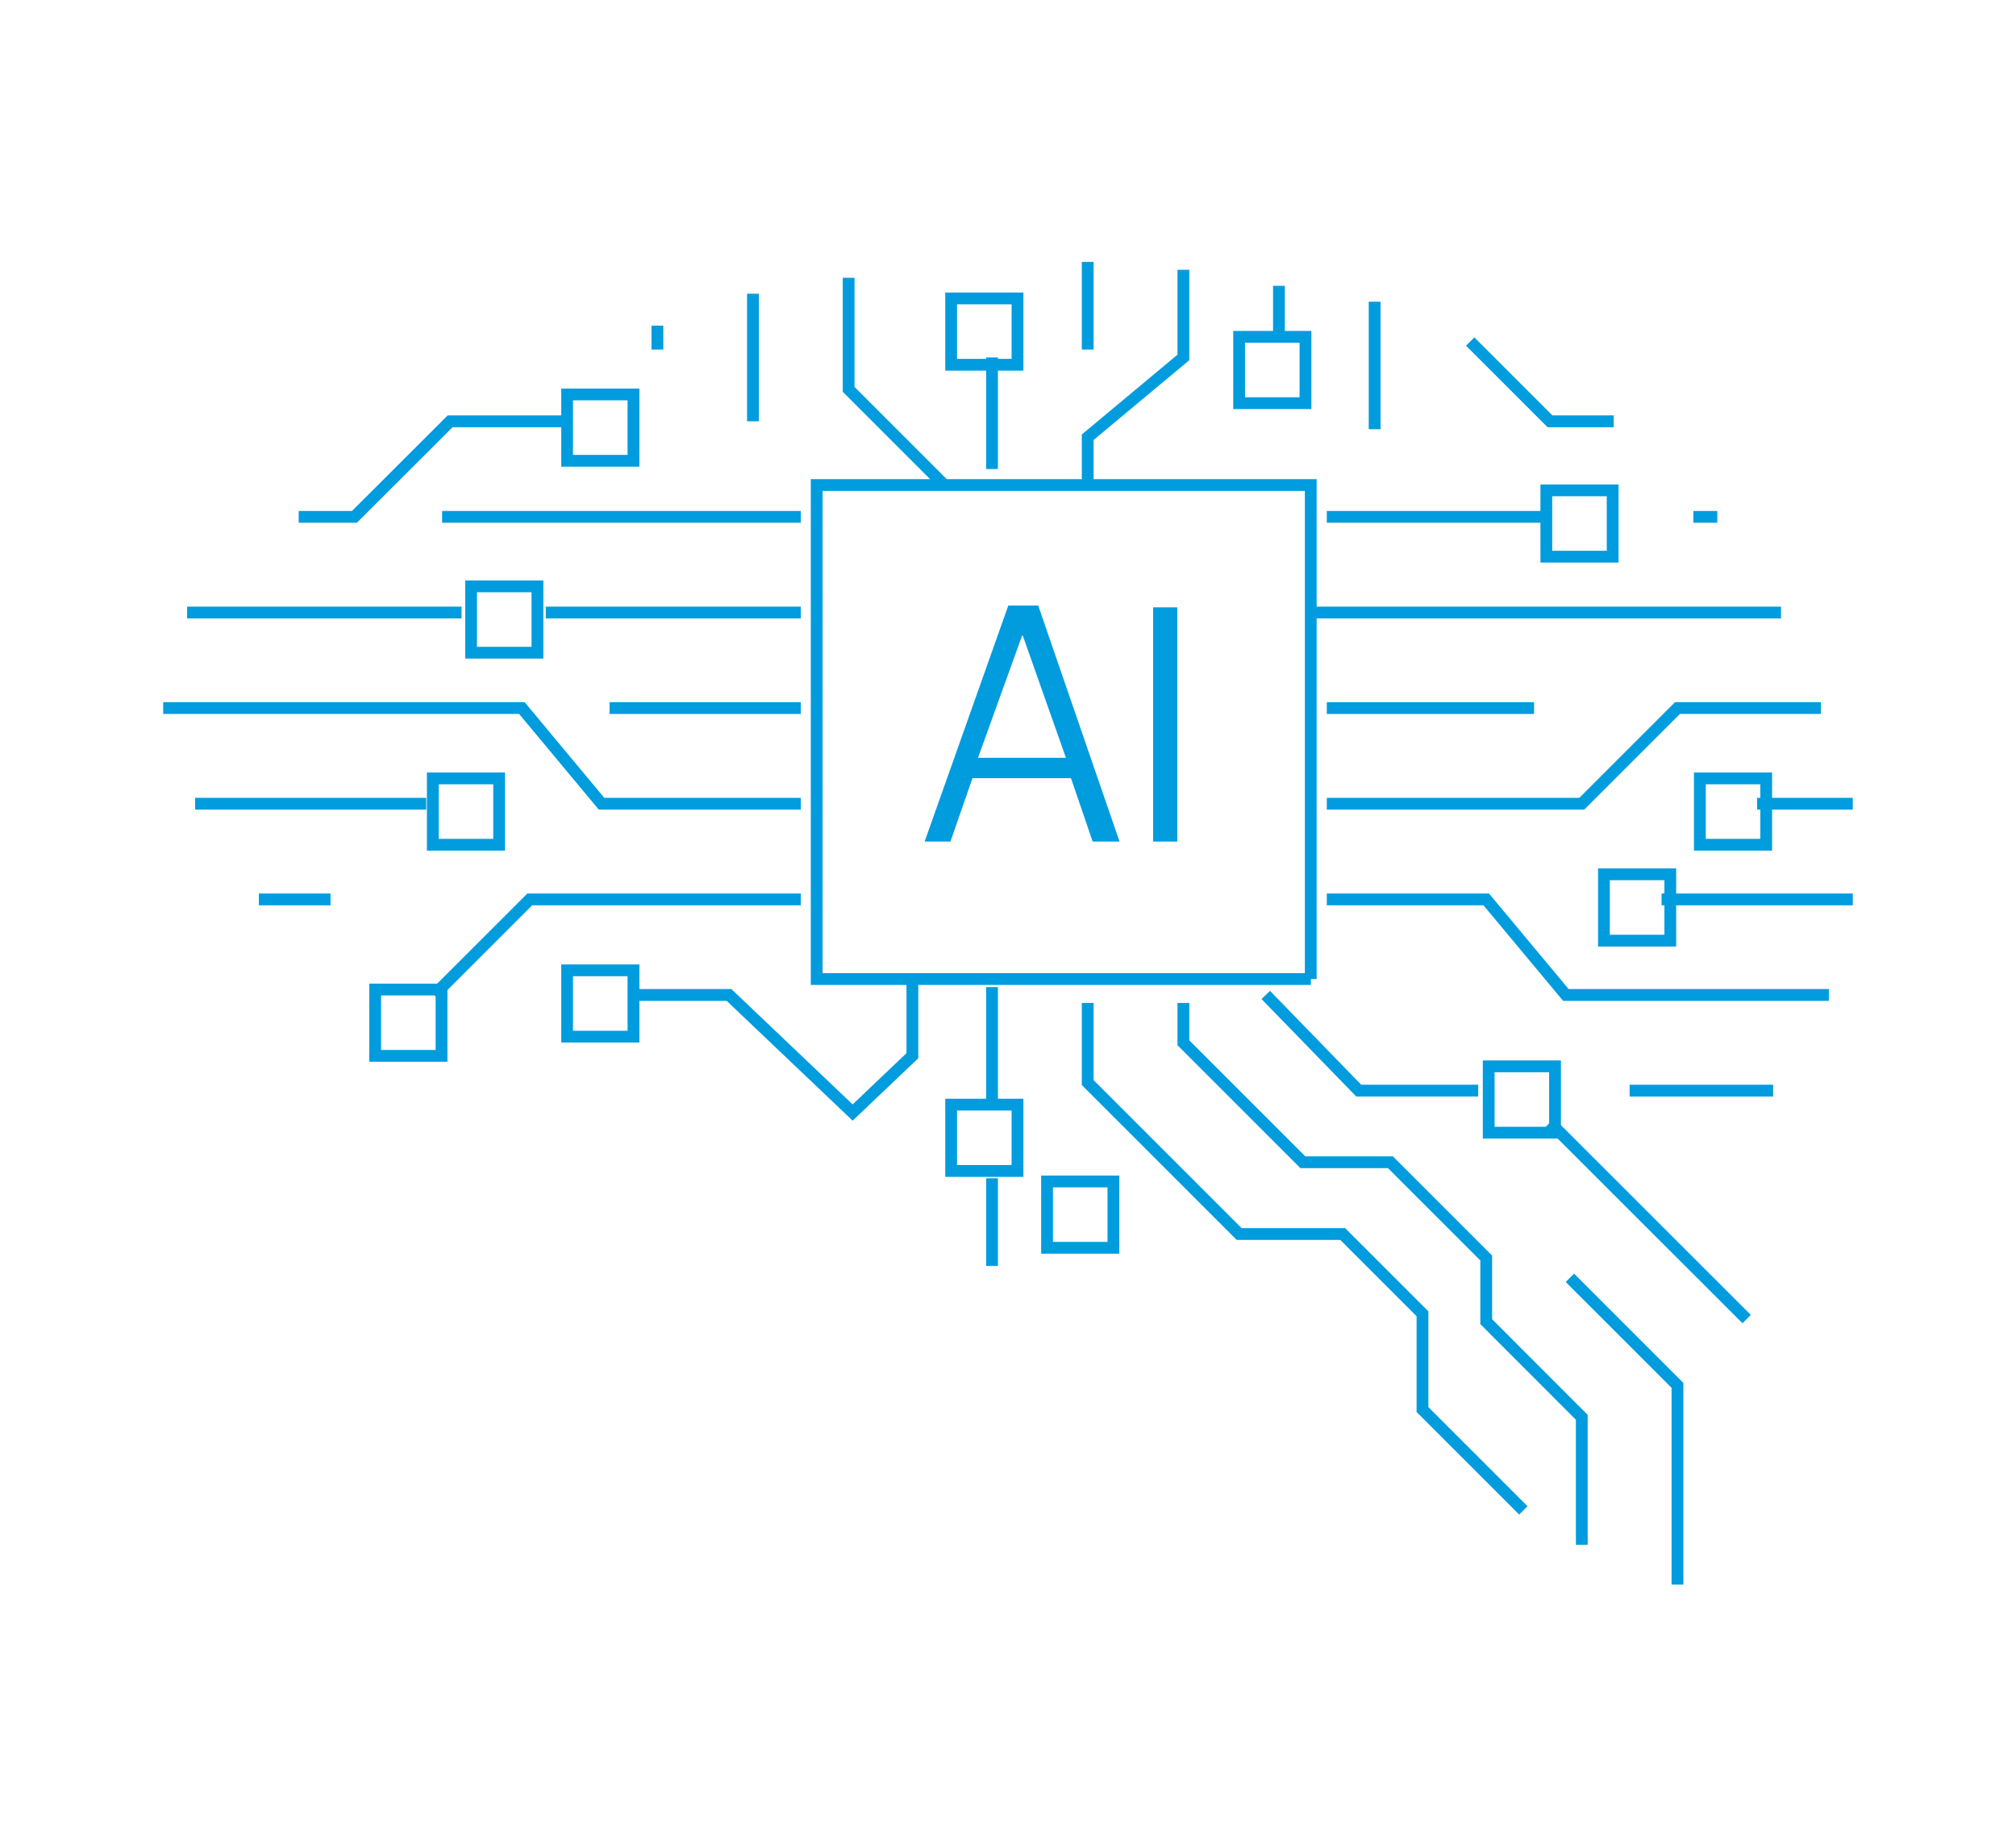 <?xml version="1.0" encoding="utf-8"?>
<!-- Generator: Adobe Illustrator 27.7.0, SVG Export Plug-In . SVG Version: 6.00 Build 0)  -->
<svg version="1.1" id="Layer_1" xmlns="http://www.w3.org/2000/svg" xmlns:xlink="http://www.w3.org/1999/xlink" x="0px" y="0px"
	 viewBox="0 0 171.09 154.74" style="enable-background:new 0 0 171.09 154.74;" xml:space="preserve">
<style type="text/css">
	.st0{fill:none;stroke:#009CDE;stroke-miterlimit:10;}
	.st1{fill:#009CDE;}
</style>
<g>
	<line class="st0" x1="148.23" y1="111.96" x2="131.54" y2="95.28"/>
	<line class="st0" x1="111.25" y1="51.99" x2="151.15" y2="51.99"/>
	<line class="st0" x1="141.01" y1="76.34" x2="157.24" y2="76.34"/>
	<line class="st0" x1="149.12" y1="68.22" x2="157.24" y2="68.22"/>
	<line class="st0" x1="145.74" y1="43.87" x2="143.71" y2="43.87"/>
	<line class="st0" x1="150.48" y1="92.57" x2="138.3" y2="92.57"/>
	<polyline class="st0" points="155.21,84.45 132.89,84.45 126.13,76.34 112.6,76.34 	"/>
	<line class="st0" x1="112.6" y1="43.87" x2="130.86" y2="43.87"/>
	<polyline class="st0" points="154.53,60.1 142.36,60.1 134.24,68.22 112.6,68.22 	"/>
	<line class="st0" x1="36.17" y1="68.22" x2="16.56" y2="68.22"/>
	<line class="st0" x1="21.97" y1="76.34" x2="28.05" y2="76.34"/>
	<line class="st0" x1="15.88" y1="51.99" x2="39.17" y2="51.99"/>
	<line class="st0" x1="67.96" y1="43.87" x2="37.52" y2="43.87"/>
	<line class="st0" x1="112.6" y1="60.1" x2="130.19" y2="60.1"/>
	<polyline class="st0" points="13.85,60.1 44.29,60.1 51.05,68.22 67.96,68.22 	"/>
	<polyline class="st0" points="36.85,84.45 44.96,76.34 67.96,76.34 	"/>
	<polyline class="st0" points="47.67,35.76 38.2,35.76 30.08,43.87 25.35,43.87 	"/>
	<line class="st0" x1="67.96" y1="51.99" x2="46.32" y2="51.99"/>
	<line class="st0" x1="67.96" y1="60.1" x2="51.73" y2="60.1"/>
	<line class="st0" x1="84.19" y1="100.01" x2="84.19" y2="107.45"/>
	<line class="st0" x1="84.19" y1="83.78" x2="84.19" y2="93.76"/>
	<line class="st0" x1="63.9" y1="35.76" x2="63.9" y2="24.93"/>
	<line class="st0" x1="55.79" y1="29.67" x2="55.79" y2="27.64"/>
	<line class="st0" x1="92.31" y1="29.67" x2="92.31" y2="22.23"/>
	<line class="st0" x1="84.19" y1="39.81" x2="84.19" y2="30.34"/>
	<line class="st0" x1="108.54" y1="24.26" x2="108.54" y2="28.61"/>
	<line class="st0" x1="116.66" y1="36.43" x2="116.66" y2="25.61"/>
	<polyline class="st0" points="100.43,22.9 100.43,30.34 92.31,37.11 92.31,41.17 	"/>
	<polyline class="st0" points="72.02,23.58 72.02,33.05 80.14,41.17 	"/>
	<polyline class="st0" points="136.95,35.76 131.54,35.76 124.77,28.99 	"/>
	<polyline class="st0" points="134.24,131.12 134.24,120.3 126.13,112.18 126.13,106.78 118,98.65 110.57,98.65 100.43,88.51 
		100.43,85.13 	"/>
	<polyline class="st0" points="142.36,134.5 142.36,117.59 133.23,108.46 	"/>
	<polyline class="st0" points="107.42,84.45 115.31,92.57 125.45,92.57 	"/>
	<polyline class="st0" points="129.28,128.2 120.72,119.64 120.72,111.51 113.95,104.74 105.16,104.74 92.31,91.89 92.31,85.13 	"/>
	<polyline class="st0" points="77.43,83.1 77.43,89.61 72.36,94.43 61.87,84.45 53.43,84.45 	"/>
	<path id="_x32__00000045611299818589456740000002496718262678350730_" class="st0" d="M111.25,83.1H69.31V41.17h41.93V83.1z
		 M80.81,63.15 M101.1,71.6"/>
	<path id="_x32__00000142859883804938288530000010308634910972152478_" class="st0" d="M53.76,39.11h-5.63v-5.63h5.63V39.11z
		 M49.67,36.43 M52.4,37.56"/>
	<path id="_x32__00000036220351818077115980000013442221228511649205_" class="st0" d="M42.36,71.7h-5.63v-5.63h5.63V71.7z
		 M38.27,69.02 M40.99,70.15"/>
	<path id="_x32__00000034771333006044286520000001571657588926650033_" class="st0" d="M37.47,89.62h-5.63v-5.63h5.63V89.62z
		 M33.38,86.94 M36.11,88.07"/>
	<path id="_x32__00000161633219486276751950000012434107727458823316_" class="st0" d="M94.49,105.91h-5.63v-5.63h5.63V105.91z
		 M90.41,103.23 M93.13,104.37"/>
	<path id="_x32__00000005989707084277186370000018016165337599845271_" class="st0" d="M131.97,96.14h-5.63v-5.63h5.63V96.14z
		 M127.88,93.46 M130.61,94.59"/>
	<path id="_x32__00000166665069755353306270000013717960160135048368_" class="st0" d="M141.75,79.84h-5.63v-5.63h5.63V79.84z
		 M137.66,77.16 M140.38,78.3"/>
	<path id="_x32__00000166659742024317580380000010462988737756172207_" class="st0" d="M149.89,71.7h-5.63v-5.63h5.63V71.7z
		 M145.81,69.02 M148.53,70.15"/>
	<path id="_x32__00000159445567876999489720000016977886875802685621_" class="st0" d="M136.86,47.25h-5.63v-5.63h5.63V47.25z
		 M132.77,44.58 M135.5,45.71"/>
	<path id="_x32__00000005244314763834737390000016619254045052865718_" class="st0" d="M110.79,34.22h-5.63v-5.63h5.63V34.22z
		 M106.7,31.54 M109.43,32.68"/>
	<path id="_x32__00000104683408685142074520000015658569899523893653_" class="st0" d="M86.35,30.96h-5.63v-5.63h5.63V30.96z
		 M82.26,28.28 M84.99,29.42"/>
	<path id="_x32__00000174579995298695946220000013813727327668057998_" class="st0" d="M86.35,99.39h-5.63v-5.63h5.63V99.39z
		 M82.26,96.72 M84.99,97.85"/>
	<path id="_x32__00000157276012292953279080000011127414506322206384_" class="st0" d="M53.76,87.99h-5.63v-5.63h5.63V87.99z
		 M49.67,85.31 M52.4,86.45"/>
	<path id="_x32__00000090259309823898893850000015605942742989416865_" class="st0" d="M45.61,55.4h-5.63v-5.63h5.63V55.4z
		 M41.53,52.72 M44.25,53.86"/>
	<g>
		<path class="st1" d="M82.53,66.05l-1.87,5.38h-2.19l7.1-20.03h2.54l6.9,20.03h-2.28l-1.84-5.38H82.53z M83,64.32h7.46L86.8,53.95
			h-0.06L83,64.32z"/>
		<path class="st1" d="M97.86,51.55h2.05v19.88h-2.05V51.55z"/>
	</g>
</g>
</svg>
